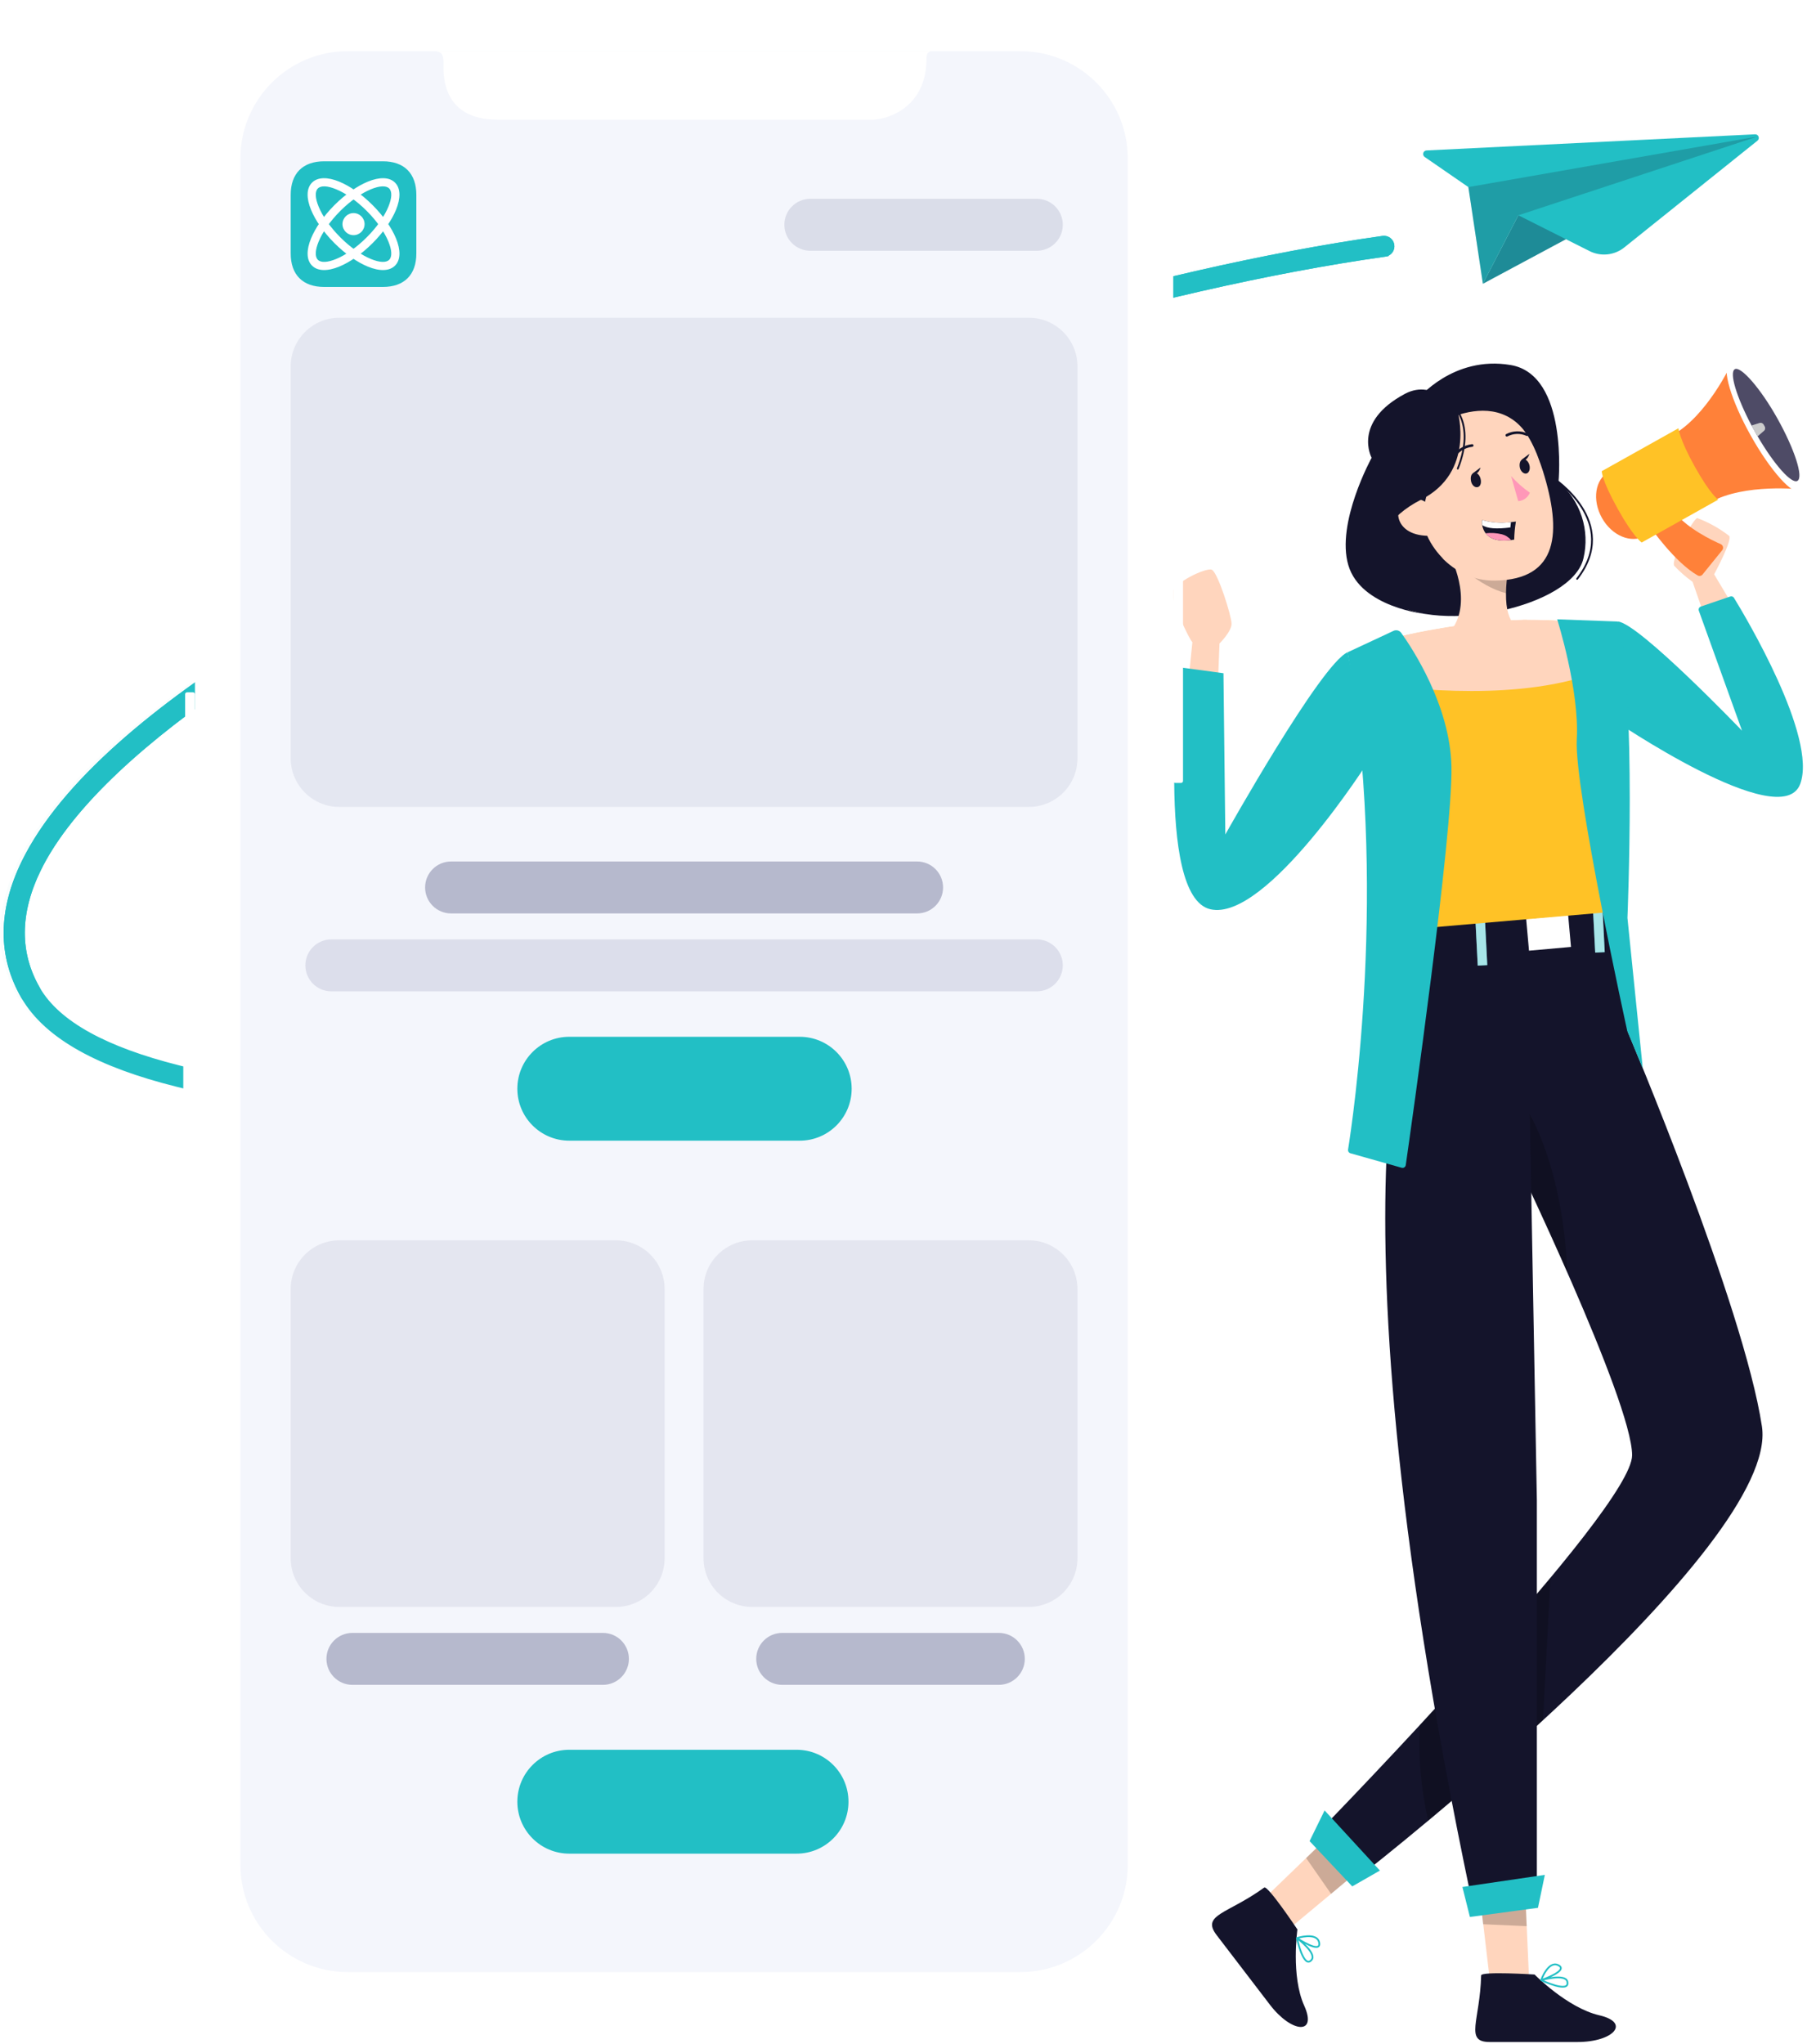 <svg xmlns="http://www.w3.org/2000/svg" xml:space="preserve" width="1736" height="1964" style="shape-rendering:geometricPrecision;text-rendering:geometricPrecision;image-rendering:optimizeQuality;fill-rule:evenodd;clip-rule:evenodd" viewBox="0 0 173600 196400"><defs><style>.str0{stroke-opacity:.012}.str0,.str4{stroke:#22bfc5;stroke-width:625.04}.str1,.str2,.str3{stroke:#14142b;stroke-width:252.638;stroke-linecap:round;stroke-linejoin:round}.str1,.str3{stroke:#22bfc5;stroke-width:168.425}.str3{stroke:#14142b;stroke-width:174.213}.fil5{fill:none}.fil4{fill:#14142b}.fil3{fill:#22bfc5}.fil10{fill:#ff8139}.fil9{fill:#ff97b8}.fil8{fill:#ffc226}.fil2{fill:#ffd5bd}.fil1,.fil21{fill:#fff}.fil21{fill-rule:nonzero}.fil0{fill:#22bfc5;fill-opacity:.012}.fil19{fill:#a0a3bd;fill-opacity:.188}.fil6{fill:#000;fill-opacity:.2}.fil7{fill:#fff;fill-opacity:.6}.fil15{fill:#a0a3bd;fill-opacity:.741}</style></defs><g id="Слой_x0020_1"><g id="_2250806263568" filter="url(#filter0_d)"><path d="M2044 82858v1c-2253 4629-2286 8960-40 12855 2254 3908 7443 6570 14609 8369l389 97v-1474l-236-59c-6822-1723-11573-4193-13542-7619-1979-3441-1977-7337 85-11562 2628-5380 8698-11386 17659-17585 8952-6193 20756-12556 34804-18663 25398-11092 55009-19891 77217-23018l-44-309 44 309c182-26 346-122 457-269 110-147 158-332 132-514-25-182-122-346-269-457-147-110-332-158-514-132-22340 3146-52082 12010-77622 23124-8309 3615-19717 9024-29978 15429C14950 67775 5788 75198 2044 82858z" class="fil0 str0"/><path d="M2255 95969c106 61 226 94 348 94 132 0 262-37 373-108 150-91 261-236 309-406 48-172 27-356-57-513l-2-4-2-4c-1989-3456-1977-7337 85-11562h1c2617-5380 8682-11386 17637-17585 8947-6193 20744-12556 34779-18663l-105-241 105 241c25444-11071 55035-19891 77263-23018 182-26 346-122 457-269 110-147 158-332 132-514-25-182-122-346-269-457-147-110-332-158-514-132-22340 3146-52082 12010-77622 23124-8309 3615-19717 9024-29978 15429C14950 67775 5788 75198 2044 82858c-2252 4619-2286 8960-41 12854 60 107 147 195 252 257z" class="fil0 str0"/></g><g id="_2250806262288" filter="url(#filter1_d)"><path d="m142414 27122 26431-14182-23017 7591z" class="fil0"/><path d="M136994 14289c-331 16-452 442-180 630l4203 2898 1399 9305 3414-6591 6852 3447c1087 547 2395 409 3345-353l12816-10274c261-210 101-632-233-615l-31616 1553z" class="fil0"/></g><g id="_2250806260176" filter="url(#filter2_dd)"><path d="M102151 22H28893c-5775 0-10456 4681-10456 10456v173336c0 5775 4681 10456 10456 10456h73258c5774 0 10456-4681 10456-10456V10478c0-5775-4682-10456-10456-10456z" class="fil1"/></g><g id="_2250806261296" filter="url(#filter4_d)"><path d="M76613 99612H54432c-2762 0-5000 2238-5000 5000s2238 5000 5000 5000h22181c2761 0 5000-2238 5000-5000s-2239-5000-5000-5000z" class="fil0"/></g><g id="_2250806258832" filter="url(#filter5_d)"><path d="M76460 168246H54585c-2762 0-5000 2238-5000 5000 0 2761 2238 5000 5000 5000h21875c2761 0 5000-2239 5000-5000 0-2762-2239-5000-5000-5000z" class="fil0"/></g><g id="_2250802764320"><path d="m116985 66146 174-4324s1158-1146 1158-1890-1332-5000-1913-5202c-582-201-3708 1281-3764 2238-56 956 1622 4474 1913 4731l-465 4592 2897-145zM164096 60178l-1488-4279c-633-452-1221-966-1756-1532-408-560 1868-4592 2204-4592 1103 411 2136 988 3065 1711 335 403-1443 3692-1443 3692l2209 3691-2791 1309z" class="fil2"/><path d="M155441 59712c2053 201 11916 10489 11916 10489l-4149-11526c-59-163 27-344 192-401l2822-964c137-46 284 0 359 123 1033 1683 8053 13391 6363 17897-1823 4860-18105-6282-18105-6282l602-9336z" class="fil3"/><path d="m123888 185273-2299-3004 3892-3758 3541-3412 3328 3110-4475 3742z" class="fil2"/><path d="M121455 181346c341-240 3188 4027 3188 4027s-632 4475 654 7322c1286 2846-1214 2628-3294-90l-5135-6711c-1476-1952 1091-2014 4587-4548z" class="fil4"/><path d="M124598 186201s1907-615 2131 414c251 1186-2131-414-2131-414zm0 0s1924 1432 1415 2081c-772 973-1415-2081-1415-2081z" class="fil5 str1"/><path d="m127876 181951-2394-3440 3540-3412 3328 3110z" class="fil6"/><path d="M146892 190032h-3787l-620-5268-560-4833 4492-732 251 5738z" class="fil2"/><path d="M142294 189792c0-420 5134-90 5134-90s3155 3205 6214 3915c3060 711 1354 2568-2080 2568h-8457c-2433 0-912-2070-811-6393z" class="fil4"/><path d="M148061 190239s671-1890 1622-1443c1118 521-1622 1443-1622 1443zm0 0s2310-660 2511 135c308 1208-2511-135-2511-135z" class="fil5 str1"/><path d="m146668 185055-4183-185-560-4888 4492-756z" class="fil6"/><path d="M156333 99011s11187 26427 12937 38033c1751 11605-37954 42680-37954 42680l-4061-4318s29543-30370 29543-35594-11522-29084-11522-29084-1113-9625 11057-11717z" class="fil4"/><path d="m148955 151569-716 13686c-4055 3736-7982 7109-11030 9659-700-3015-968-6115-794-9206 4016-4340 8686-9508 12540-14139zM150566 122222c-2718-6152-5291-11505-5291-11505-77-1099 31-2203 319-3266 386-262 816-451 1270-560 0 0 3305 5219 3702 15331z" class="fil6"/><path d="M136187 38359s3395-4233 8949-3288 4592 11219 4592 11219c1038 888 1810 2045 2233 3344 422 1299 478 2688 161 4017-1085 4659-13753 7355-18597 4116-4843-3238-1119-13512 1236-14967 2355-1454 1426-4441 1426-4441zM146970 106919l677 37205v38078h-6337c-15134-72150-4759-90239-4759-90239h39c0-28 0-61 33-84 2433-5402 18374-1420 18374-1420 1146 4474 1851 13574 1851 13574l-9878 2886z" class="fil4"/><path d="M136461 89178v2707l18457-1415v-3199z" class="fil4"/><path d="m142647 88060-917 47 238 4664 916-47z" class="fil3"/><path d="m150653 87918-4034 361 274 3058 4033-361z" class="fil1"/><path d="m153930 86811-916 47 238 4664 916-47z" class="fil3"/><path d="m142647 88060-917 47 238 4664 916-47zM153930 86811l-916 47 238 4664 916-47z" class="fil7"/><path d="m154996 87595-18457 1594c-437-6863-873-11287-4939-23491-353-1068-733-2203-1152-3400 2506-801 5067-1419 7662-1851 2739-487 5509-778 8289-873 3591 0 7718 375 7718 375s588 139 957 3948c330 3546 660 10694-78 23698z" class="fil8"/><path d="M144851 63629c-4553-559-5918-2528-5918-2528 2886-2724 487-7445 487-7445l5475 1024c-128 763-199 1536-212 2310-45 3322 1460 3356 1460 3356 984 1795-1292 3283-1292 3283z" class="fil2"/><path d="M144917 54680c-128 763-199 1536-212 2310-2640-615-5263-3356-5263-3356l5475 1046z" class="fil6"/><path d="M140034 39517c4643-1118 6712 1035 8194 5733 1840 5873 1521 10431-4581 10532-8305 134-11314-14436-3613-16265z" class="fil2"/><path d="M145170 45731c536 605 1142 1144 1806 1605-92 227-245 423-443 566-198 144-432 229-676 245l-687-2416z" class="fil9"/><path d="M142238 45994c100 380 0 738-275 805-273 67-559-184-637-559s0-738 274-805c274-68 542 178 638 559z" class="fil4"/><path d="m141494 45474 745-559s-224 816-745 559zM146932 44685c100 375-29 739-280 806-252 67-560-191-638-560s28-738 280-805c251-67 537 179 638 559z" class="fil4"/><path d="m146193 44160 739-560s-230 822-739 560z" class="fil4"/><path d="M141433 42800c-377 43-740 171-1060 376-320 204-589 480-786 805M144761 41816c298-155 628-240 964-250 336-9 670 57 977 194" class="fil5 str2"/><path d="M145633 50105c-95 575-149 1156-162 1739l-302 45c-1382 185-2086-190-2444-654-171-234-284-504-330-789-24-161-24-325 0-487 906 268 1860 337 2796 202 257-23 442-56 442-56z" class="fil4"/><path d="m145157 50161-55 514c-1304 168-2238 112-2707-229-24-161-24-325 0-487 896 263 1838 332 2762 202z" class="fil1"/><path d="M145167 51889c-1381 185-2085-190-2442-654 523-61 1052-28 1564 95 345 89 652 284 878 559z" class="fil9"/><path d="M136819 48528s1264-4324 240-7187c0 0 8301-5935 10968 3288 0 0-1062-8501-9083-6795-8020 1706-5218 13367-279 15867 0 11-2624-2461-1846-5173z" class="fil4"/><path d="M137809 49339c-173-525-547-960-1039-1211-493-250-1065-296-1590-126-1404 492-1387 3607 2354 3473 537-22 711-593 275-2136zM155069 63869c-6936 3429-17562 2629-23491 1802-352-1069-733-2204-1152-3401 2506-800 5067-1419 7662-1852 2739-486 5509-777 8289-872 3591 0 7718 375 7718 375s605 140 974 3948z" class="fil2"/><path d="M133869 60612c263-123 573-50 743 186 1068 1489 4701 6973 4830 12842 142 6460-3891 34818-4390 38298-27 187-212 305-394 254l-4925-1393c-153-44-249-194-224-352 441-2751 3879-25629-45-47775l4405-2060zM149600 59502s2152 6795 1884 11526c-269 4732 4849 28027 4849 28027l1488 3580-1471-14447s889-21203-906-28474l-5844-212z" class="fil3"/><path d="M140035 39517s1717 5845-3513 8490c-6320 3200-5716 10113 448 10991 0 0-6225-627-7433-4693s2237-10324 2237-10324-1890-3440 3216-6153c2864-1510 5045 1689 5045 1689z" class="fil4"/><path d="m140494 181291 7920-1164-660 3166-6539 878zM127255 173936l5313 5777-2656 1521-4100-4351z" class="fil3"/><path d="M158733 47051c-957-1711-2797-2494-4150-1745-1354 749-1639 2735-688 4446 951 1712 2796 2489 4150 1746 1354-744 1644-2741 688-4447zM169589 41055l-3289-6046s-2293 4928-5593 6773l1678 2998 263 470 1678 2998c3300-1846 8697-1225 8697-1225l-3434-5968z" class="fil10"/><path d="M158508 50592s2377 3439 4598 4698c76 41 165 54 250 36 86-19 162-67 214-137l1896-2343c32-45 55-96 65-150 11-54 10-110-4-163-13-53-38-103-73-146-35-42-78-77-128-101-934-414-3115-1476-4374-2964-1633-1947-2444 1270-2444 1270z" class="fil10"/><path d="M172983 47202c-755 419-2902-1980-4793-5364-1890-3384-2796-6465-2053-6890 744-425 2903 1979 4794 5358 1890 3378 2813 6471 2052 6896z" class="fil1"/><path d="M172676 46201c-560 319-2238-1572-3821-4284-89-152-179-314-268-476-90-162-213-380-314-559-1448-2741-2164-5101-1604-5414 559-313 2444 1795 4099 4760 1656 2964 2512 5637 1908 5973z" style="fill:#4e4b66"/><path d="M157715 52124s-811-559-2282-3210c-1594-2853-1549-3647-1549-3647l7366-4122s89 1035 1582 3708c1494 2674 2238 3149 2238 3149l-7355 4122z" class="fil8"/><path d="M168856 41917c-89-151-179-314-268-476-90-162-213-380-313-559l760-241c82-25 169-19 246 16 78 35 139 97 174 175l61 111c49 70 70 154 59 238-10 83-51 160-115 215l-604 521z" class="fil1"/><path d="M168856 41917c-89-151-179-314-268-476-90-162-213-380-313-559l760-241c82-25 169-19 246 16 78 35 139 97 174 175l61 111c49 70 70 154 59 238-10 83-51 160-115 215l-604 521z" class="fil6"/><path d="M129464 62667c-2568 1118-11746 17506-11746 17506l-179-15493-4144-559s-2523 21975 2880 23234c5403 1258 15314-14408 15314-14408l-2125-10280z" class="fil3"/><path d="M139442 38824s2377 1717 609 6197M149219 45927s6538 4234 2298 9687" class="fil5 str3"/><path d="M132905 23285c-22263 3135-51919 11972-77388 23055-16573 7211-45481 21567-52869 36685-2211 4545-2232 8756-50 12538 2181 3782 7246 6413 14386 8206v-829c-6817-1721-11675-4211-13710-7751-2035-3539-2019-7538 76-11831 5317-10886 24450-24126 52515-36325 25369-11079 54949-19870 77146-22996 100-14 190-67 251-148 60-80 87-181 73-281-15-100-68-190-148-251-81-60-182-86-282-72z" class="fil1"/><path d="M2368 82888v1c-2249 4620-2282 8943-40 12830 2249 3901 7428 6557 14580 8352l388 97v-1470l-236-60c-6808-1720-11549-4184-13515-7604-1974-3434-1973-7322 85-11539 2623-5369 8681-11363 17625-17551 8934-6181 20714-12531 34734-18625l1-1c25348-11069 54901-19851 77065-22972l-44-309 44 309c181-26 345-123 456-269 110-147 158-331 132-513-25-181-122-346-268-456-147-110-332-158-513-132-22297 3140-51980 11986-77470 23079-8292 3608-19679 9007-29919 15398C15248 67835 6104 75243 2368 82888z" class="fil3 str4"/><path d="M2578 95973c106 62 226 94 348 94 132 0 261-37 372-107 150-92 260-236 308-406 48-171 27-355-57-512l-2-4-2-4c-1985-3449-1973-7322 85-11539h1c2612-5369 8665-11363 17603-17551 8929-6181 20702-12531 34710-18625l-105-241 105 240c25394-11049 54926-19851 77111-22972 181-26 345-123 456-269 110-147 158-331 132-513-25-181-122-346-268-456-147-110-332-158-513-132-22297 3140-51980 11986-77470 23079-8292 3608-19679 9007-29919 15398C15248 67835 6104 75243 2368 82888c-2248 4610-2282 8943-41 12829 59 106 146 195 251 256z" class="fil3 str4"/><path d="m142462 27262 26378-14154-22971 7576z" class="fil3"/><path d="m142462 27262 26390-14148-22983 7570z" style="fill:#14142b;fill-opacity:.302"/><path d="M137052 14454c-330 16-451 441-179 629l4194 2892 1396 9287 3407-6578 6839 3440c1086 546 2390 408 3338-352l12791-10254c261-209 102-631-232-614l-31554 1550z" class="fil3"/><path d="m141067 17975 27788-4862-22985 7571-3407 6578z" style="fill:#14142b;fill-opacity:.2"/><path d="M102277 215H29164c-5764 0-10436 4672-10436 10436v172995c0 5763 4672 10435 10436 10435h73113c5764 0 10436-4672 10436-10435V10651c0-5764-4672-10436-10436-10436z" class="fil1"/><path d="M108348 179147V15235c0-5700-4621-10321-10321-10321H33415c-5700 0-10321 4621-10321 10321v163912c0 5700 4621 10320 10321 10320h64612c5700 0 10321-4620 10321-10320z" style="fill:#f4f6fc"/><path d="M88107 82767H43335c-1377 0-2495 1118-2495 2496s1118 2495 2495 2495h44772c1378 0 2495-1117 2495-2495s-1117-2496-2495-2496zM57923 156880H33856c-1378 0-2495 1118-2495 2495 0 1378 1117 2496 2495 2496h24067c1378 0 2495-1118 2495-2496 0-1377-1117-2495-2495-2495zM95958 156880H75146c-1377 0-2495 1118-2495 2495 0 1378 1118 2496 2495 2496h20812c1378 0 2495-1118 2495-2496 0-1377-1117-2495-2495-2495z" class="fil15"/><path d="M99609 19101H77849c-1378 0-2495 1117-2495 2495s1117 2496 2495 2496h21760c1378 0 2496-1118 2496-2496s-1118-2495-2496-2495z" style="fill:#a0a3bd;fill-opacity:.302"/><path d="M99609 90253H31832c-1378 0-2495 1117-2495 2495s1117 2495 2495 2495h67777c1378 0 2495-1117 2495-2495s-1117-2495-2495-2495z" style="fill:#d9dbe9;fill-opacity:.902"/><path d="M76830 99609H54692c-2756 0-4990 2234-4990 4990 0 2757 2234 4991 4990 4991h22138c2756 0 4990-2234 4990-4991 0-2756-2234-4990-4990-4990zM76524 168108H54692c-2756 0-4990 2234-4990 4991 0 2755 2234 4990 4990 4990h21832c2757 0 4990-2235 4990-4990 0-2757-2233-4991-4990-4991z" class="fil3"/><path d="M98835 30527H32606c-2583 0-4678 2094-4678 4678v37643c0 2584 2095 4678 4678 4678h66229c2584 0 4679-2094 4679-4678V35205c0-2584-2095-4678-4679-4678z" style="fill:#a0a3bd;fill-opacity:.18"/><path d="M59173 119164H32606c-2583 0-4678 2095-4678 4678v25865c0 2584 2095 4678 4678 4678h26567c2583 0 4678-2094 4678-4678v-25865c0-2583-2095-4678-4678-4678zM98835 119164H72269c-2584 0-4679 2095-4679 4678v25865c0 2584 2095 4678 4679 4678h26566c2584 0 4678-2094 4678-4678v-25865c0-2583-2094-4678-4678-4678z" class="fil19"/><path d="M18537 66511h-561c-105 0-190 85-190 189v13037c0 105 85 190 190 190h561c105 0 190-85 190-190V66700c0-104-85-189-190-189zM18537 49408h-561c-105 0-190 84-190 189v13116c0 104 85 189 190 189h561c105 0 190-85 190-189V49597c0-105-85-189-190-189zM18537 37325h-561c-105 0-190 85-190 190v5583c0 105 85 190 190 190h561c105 0 190-85 190-190v-5583c0-105-85-190-190-190zM113464 54272h-561c-105 0-190 85-190 189v20569c0 105 85 190 190 190h561c105 0 190-85 190-190V54461c0-104-85-189-190-189zM89505 4914c-336 38-503 244-503 769 0 4409-3367 5711-5051 5810H47787c-5263 0-5198-4192-5180-5324 0-56 1-104 1-144 0-853-256-1110-938-1111h47835zm0 0c80-8 168-8 267 0h-267z" class="fil1"/><path d="M31096 16019h5735c1461 0 2647 1185 2647 2646l-1 5736c1 1460-1185 2646-2646 2646h-5735c-1461 0-2646-1186-2646-2647v-5735c0-1461 1185-2646 2646-2646z" style="fill:#fff;fill-opacity:.012"/><path d="M28992 16920h9787v9034h-9787z" class="fil1"/><path d="M31145 15497h5637c2052 0 3211 1165 3217 3217v5638c0 2052-1165 3216-3217 3216h-5637c-2053 0-3217-1164-3217-3216v-5638c0-2052 1164-3217 3217-3217z" class="fil3"/><path d="M32695 20264c-987 988-1711 2041-2082 2945-328 799-379 1446-75 1750 303 304 950 253 1750-75 904-371 1957-1095 2944-2082 988-988 1711-2041 2082-2945 328-799 379-1446 76-1750-304-304-951-253-1751 75-903 371-1957 1095-2944 2082zm-2813 2644c409-998 1193-2145 2252-3205 1059-1059 2207-1842 3205-2252 1102-453 2060-457 2612 95 551 552 547 1510 95 2612-410 998-1193 2145-2253 3205-1059 1059-2206 1842-3204 2252-1103 453-2061 457-2612-95-552-552-548-1510-95-2612z" class="fil21"/><path d="M35232 20264c-987-987-2040-1711-2944-2082-800-328-1447-379-1750-75-304 304-253 951 75 1750 371 904 1095 1957 2082 2945 987 987 2041 1711 2944 2082 800 328 1447 379 1751 75 303-304 252-951-76-1750-371-904-1094-1957-2082-2945zm-2643-2813c998 410 2145 1193 3204 2252 1060 1060 1843 2207 2253 3205 452 1102 456 2060-95 2612-552 552-1510 548-2612 95-998-410-2146-1193-3205-2252-1059-1060-1843-2207-2252-3205-453-1102-457-2060 95-2612 551-552 1509-548 2612-95z" class="fil21"/><circle cx="33964" cy="21533" r="1061" class="fil1"/></g></g></svg>
